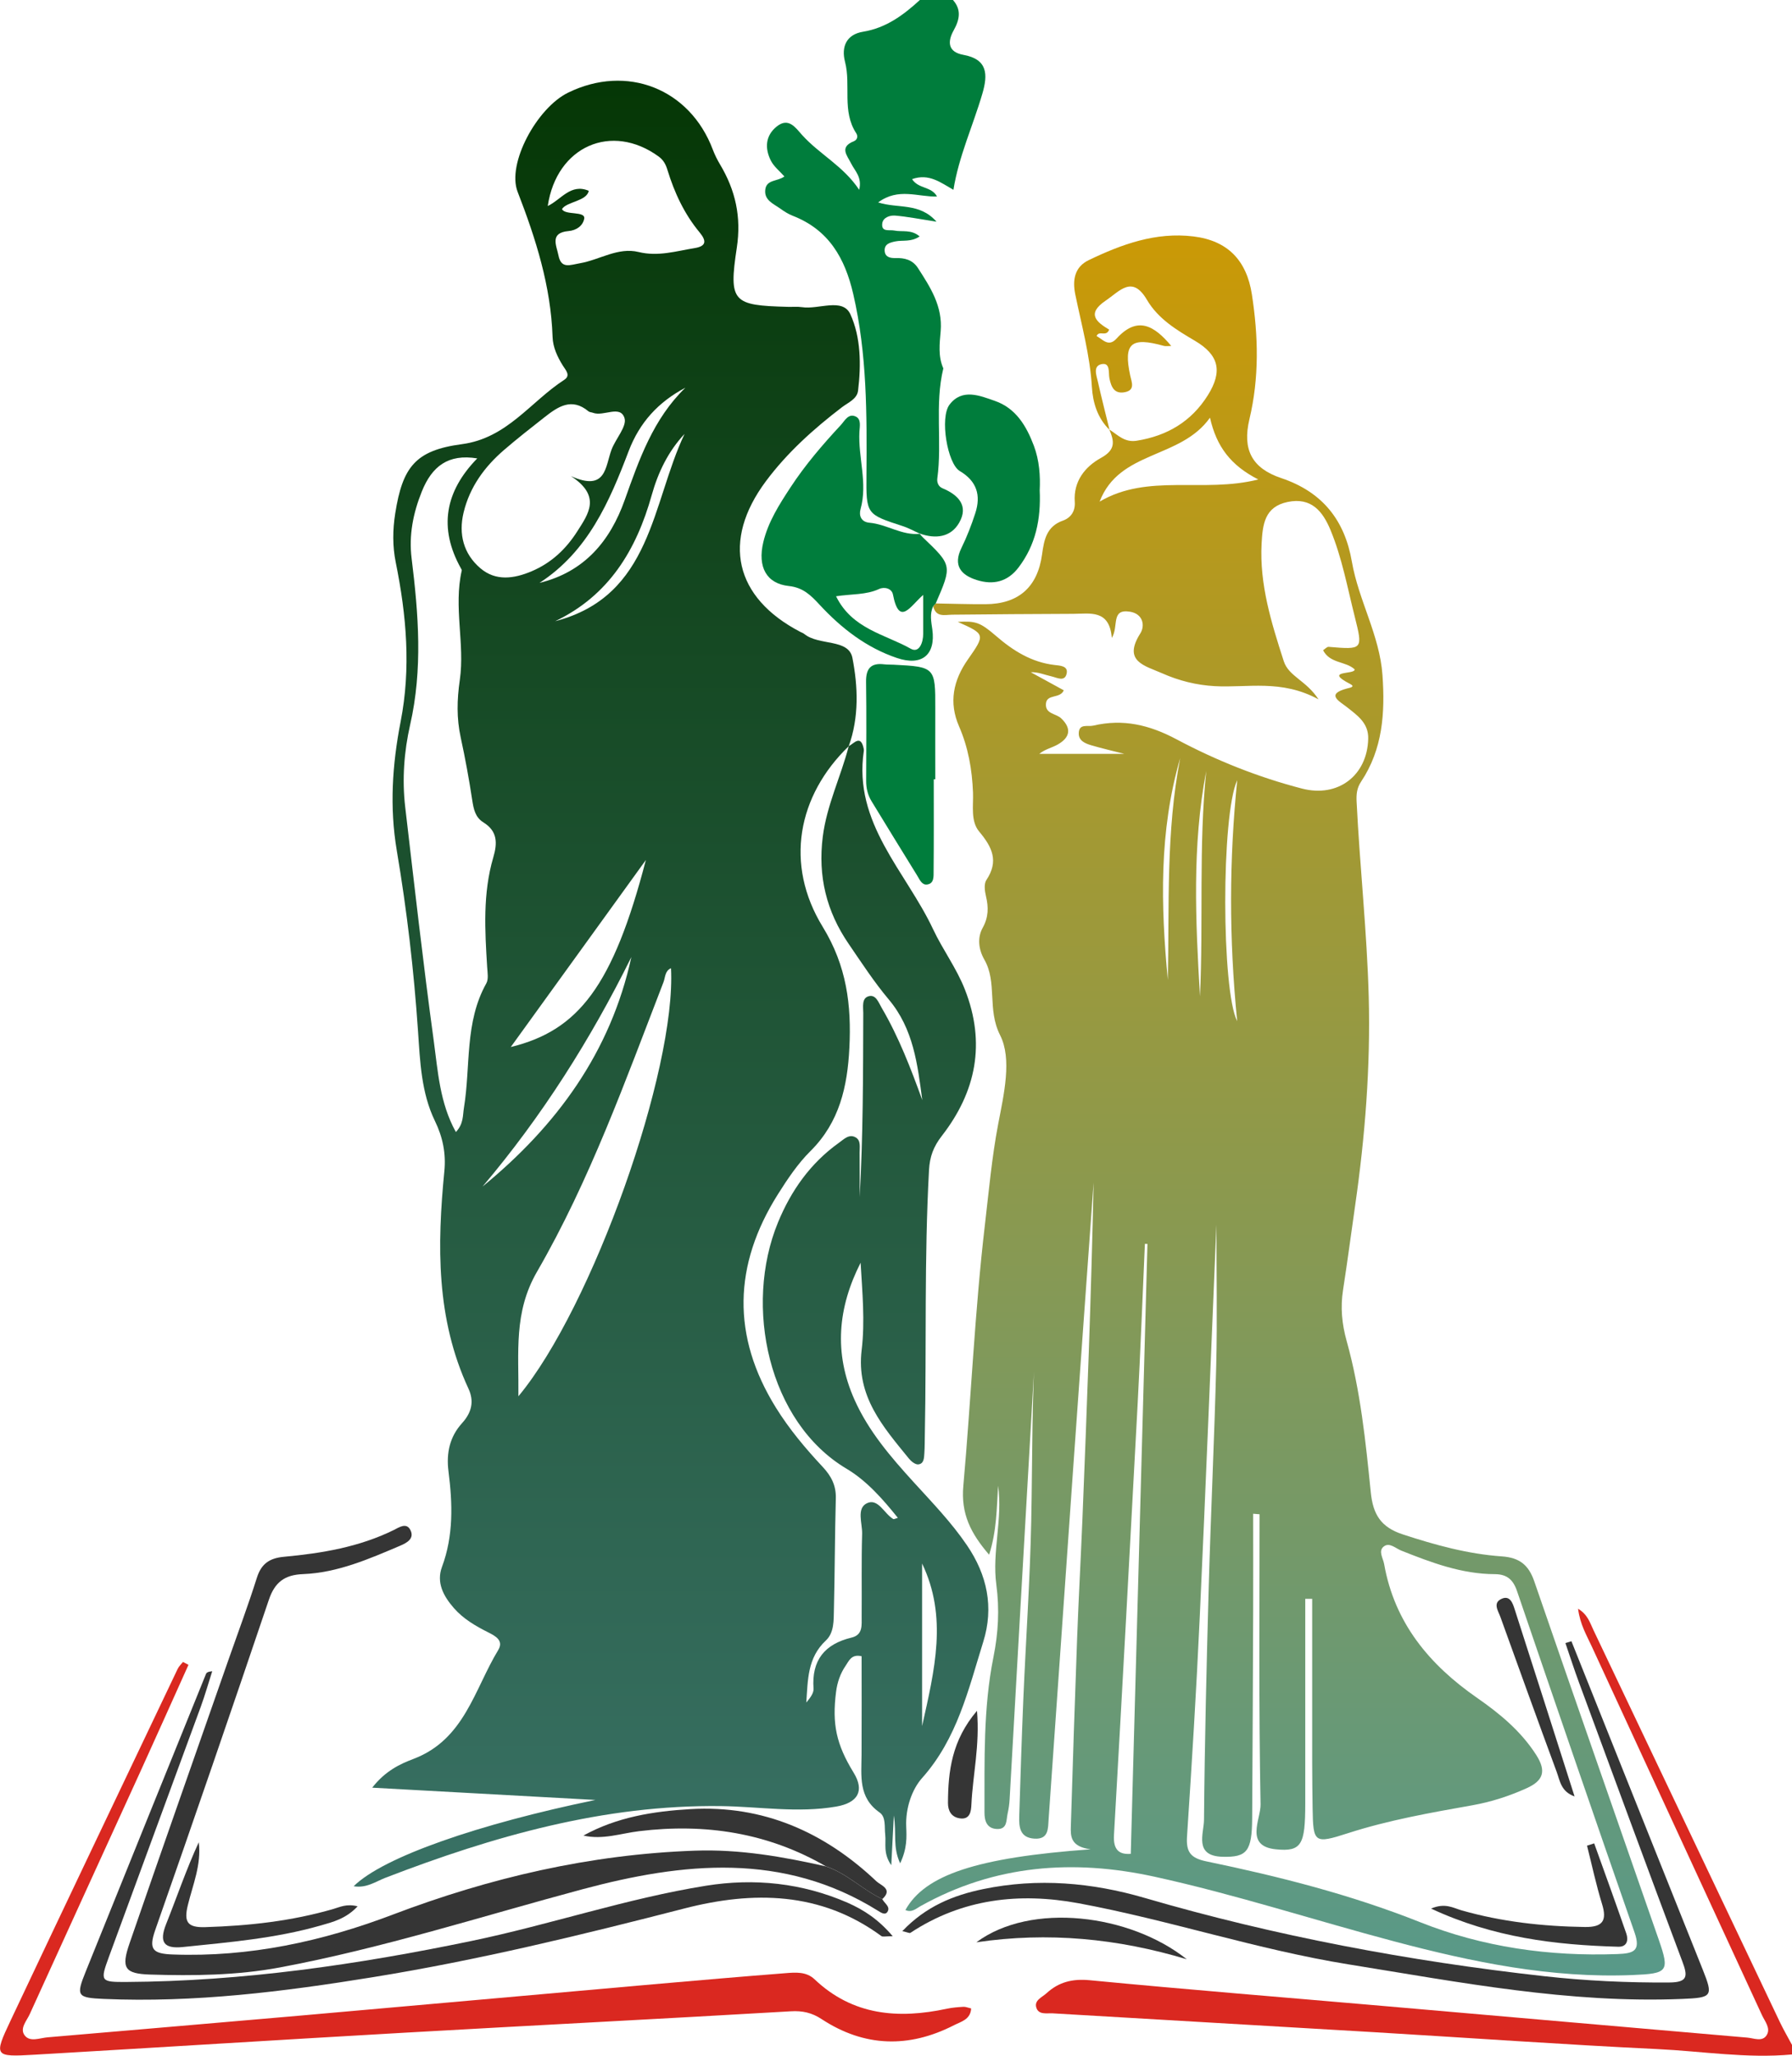 <svg width="374" height="429" viewBox="0 0 374 429" fill="none" xmlns="http://www.w3.org/2000/svg">
<g clip-path="url(#clip0_87_209)">
<path d="M198.887 0C200.727 2.06 200.242 4.169 199.045 6.318C197.65 8.811 197.907 10.871 201.053 11.443C206.168 12.369 206.178 15.572 205.04 19.495C203.082 26.217 200.094 32.633 198.986 39.611C196.384 38.152 193.91 36.112 190.349 37.384C191.734 39.483 194.375 38.842 195.563 41.011C191.576 41.129 187.509 39.099 183.275 42.243C187.46 43.583 191.882 42.213 195.454 46.264C191.952 45.722 189.399 45.209 186.827 44.992C185.719 44.904 184.264 45.377 184.126 46.668C183.928 48.501 185.64 47.9 186.639 48.107C188.271 48.452 190.161 47.811 191.932 49.339C190.141 50.551 188.429 50.068 186.896 50.374C185.719 50.61 184.502 50.926 184.64 52.434C184.759 53.675 185.857 53.883 186.876 53.853C188.805 53.794 190.477 54.218 191.585 55.942C194.178 59.964 196.76 63.916 196.324 69.1C196.107 71.672 195.751 74.353 196.878 76.876C195.038 84.456 196.661 92.222 195.622 99.851C195.513 100.688 195.859 101.546 196.7 101.891C200.034 103.29 202.201 105.557 200.183 109.086C198.432 112.141 195.226 112.525 191.932 111.333L191.991 111.372C190.794 110.84 189.636 110.19 188.39 109.785C180.812 107.321 180.762 107.341 180.831 99.092C180.93 86.447 180.96 73.841 178.081 61.383C176.34 53.843 172.966 47.949 165.427 45.022C164.517 44.667 163.656 44.115 162.865 43.544C161.44 42.519 159.442 41.799 159.719 39.562C159.976 37.423 162.301 37.896 163.706 36.822C162.726 35.708 161.51 34.762 160.886 33.53C159.59 30.957 159.719 28.316 162.113 26.394C164.606 24.393 166.07 26.7 167.416 28.188C171.027 32.199 176.033 34.654 179.318 39.611C179.961 36.97 178.417 35.678 177.656 34.151C176.795 32.416 175.113 30.721 178.21 29.469C178.942 29.174 179.1 28.425 178.704 27.814C175.667 23.191 177.636 17.8 176.36 12.901C175.538 9.748 176.666 7.185 180.119 6.623C184.947 5.835 188.558 3.134 191.981 0C194.276 0 196.582 0 198.887 0Z" fill="#007D3C"/>
<path d="M374 428.734C364.581 429.611 355.262 428.054 345.903 427.61C326.175 426.664 306.468 425.255 286.75 424.082C264.401 422.751 242.052 421.48 219.703 420.149C218.476 420.08 216.745 420.524 216.28 418.937C215.824 417.409 217.487 416.808 218.407 415.961C220.969 413.615 223.798 412.895 227.439 413.24C247.919 415.211 268.428 416.848 288.927 418.632C314.175 420.82 339.423 423.047 364.671 425.215C366.065 425.334 367.856 426.191 368.756 424.634C369.568 423.234 368.331 421.815 367.728 420.514C355.895 394.869 344.043 369.233 332.21 343.588C331.132 341.243 329.767 338.986 329.351 335.713C331.379 336.936 331.844 338.67 332.537 340.119C345.537 367.39 358.487 394.691 371.467 421.973C372.239 423.599 373.159 425.156 374.01 426.753C374 427.423 374 428.074 374 428.734Z" fill="#DA2820"/>
<path d="M177.131 155.724C178.289 155.084 179.624 153.27 180.248 156.188C180.277 156.345 180.307 156.523 180.287 156.68C178.031 171.809 189.063 181.833 194.732 193.896C196.75 198.194 199.639 202.037 201.39 206.522C205.763 217.689 203.735 227.821 196.552 237.056C194.83 239.273 194.039 241.382 193.891 244.152C192.881 262.533 193.376 280.924 193.02 299.306C192.99 300.617 193.01 301.937 192.921 303.248C192.852 304.204 192.862 305.466 191.655 305.594C191.041 305.663 190.161 304.963 189.696 304.382C184.314 297.758 178.665 291.421 179.832 281.723C180.554 275.74 179.961 269.6 179.614 263.509C174.885 272.833 173.955 282.314 178.358 292.141C181.306 298.715 185.907 304.047 190.675 309.29C194.553 313.548 198.56 317.687 201.805 322.467C206.03 328.667 207.464 335.398 205.209 342.623C202.102 352.587 199.787 362.818 192.426 371.067C190.329 373.423 188.974 377.326 189.132 381.15C189.221 383.357 189.359 385.674 187.866 388.847C186.263 385.368 187.153 382.599 186.55 378.863C186.342 382.855 186.203 385.683 186.015 389.241C184.264 386.748 184.967 384.727 184.749 382.855C184.561 381.229 184.947 379.188 183.562 378.222C179.11 375.108 179.783 370.614 179.812 366.208C179.852 359.338 179.822 352.469 179.822 345.629C177.695 345.136 177.181 346.595 176.508 347.58C175.38 349.216 174.747 351.059 174.49 353.07C173.639 359.782 174.529 364.01 178.15 369.914C180.505 373.748 179.021 376.222 174.539 377C166.466 378.4 158.482 377 150.459 376.902C126.012 376.596 102.98 383.18 80.433 391.863C78.395 392.652 76.496 394.071 73.814 393.627C79.978 387.507 100.012 380.617 124.271 375.62C109.045 374.783 93.819 373.945 77.683 373.058C80.433 369.539 83.48 368.12 86.32 367.046C96.935 363.005 98.983 352.577 103.97 344.357C105.186 342.367 103.415 341.41 101.902 340.652C99.24 339.311 96.688 337.833 94.699 335.546C92.543 333.072 91.029 330.254 92.246 326.981C94.68 320.437 94.452 313.735 93.601 307.043C93.107 303.16 93.898 299.779 96.441 296.98C98.479 294.733 98.983 292.387 97.766 289.775C90.999 275.198 91.227 259.872 92.74 244.398C93.097 240.732 92.424 237.322 90.772 233.931C87.912 228.047 87.675 221.503 87.24 215.156C86.379 202.53 84.925 189.993 82.817 177.536C81.284 168.478 81.868 159.539 83.609 150.619C85.795 139.452 84.836 128.413 82.6 117.395C81.907 113.984 81.947 110.545 82.491 107.105C84.024 97.456 86.696 93.977 96.381 92.695C105.849 91.444 110.717 83.825 117.761 79.262C119.176 78.345 118.048 77.231 117.474 76.305C116.326 74.462 115.396 72.471 115.327 70.332C114.971 59.718 111.835 49.832 108.026 40.016C105.75 34.151 112.043 22.541 118.542 19.348C130.82 13.325 143.969 18.5 148.767 31.224C149.172 32.288 149.687 33.333 150.271 34.309C153.496 39.7 154.752 45.259 153.773 51.705C152.051 63.069 152.932 63.739 164.428 64.034C165.417 64.064 166.427 63.956 167.396 64.103C170.849 64.636 175.865 62.063 177.477 65.582C179.664 70.352 179.743 76.108 179.08 81.539C178.863 83.283 177.003 84.003 175.716 84.988C169.81 89.502 164.299 94.45 159.847 100.423C150.577 112.871 153.308 124.708 167.01 131.853C167.307 132.001 167.634 132.119 167.881 132.316C170.928 134.79 177.121 133.233 177.903 137.294C179.06 143.207 179.327 149.653 177.131 155.724C166.466 166.034 163.696 180.354 171.71 193.423C176.716 201.594 177.715 209.735 177.27 218.664C176.864 226.727 175.222 234.188 169.147 240.21C166.496 242.841 164.349 246.064 162.341 249.247C153.07 263.972 152.665 278.825 161.945 293.767C164.735 298.261 168.118 302.282 171.71 306.126C173.49 308.028 174.519 310.009 174.44 312.69C174.232 320.398 174.232 328.125 174.044 335.832C173.985 338.109 174.133 340.691 172.353 342.357C168.484 345.964 168.613 350.655 168.277 355.288C169.019 354.401 169.86 353.356 169.79 352.38C169.365 346.476 172.086 343.096 177.735 341.736C180.159 341.154 179.812 339.075 179.832 337.32C179.882 331.574 179.763 325.828 179.931 320.082C179.99 317.894 178.714 314.78 180.92 313.705C183.255 312.572 184.522 315.864 186.411 316.987C186.569 317.086 186.906 316.879 187.391 316.751C184.205 312.789 180.871 308.994 176.666 306.491C160.332 296.773 155.188 272.567 162.37 255.102C165.101 248.459 169.147 242.723 175.083 238.485C176.122 237.746 177.22 236.553 178.605 237.371C179.713 238.022 179.387 239.431 179.407 240.545C179.446 243.63 179.417 246.705 179.417 249.79C180.139 236.977 180.129 224.174 180.168 211.381C180.168 210.129 179.802 208.335 181.277 207.902C182.8 207.458 183.364 209.222 183.987 210.277C187.569 216.378 190.082 222.942 192.486 229.575C191.496 222.124 190.655 214.712 185.481 208.562C182.424 204.925 179.812 200.904 177.121 196.972C172.491 190.21 170.671 182.868 171.719 174.589C172.56 167.965 175.499 162.062 177.131 155.724ZM99.606 95.662C93.522 94.667 90.139 97.328 88.031 102.581C86.211 107.115 85.311 111.688 85.904 116.507C87.339 128.108 88.249 139.639 85.597 151.26C84.331 156.818 83.896 162.653 84.569 168.409C86.478 184.701 88.308 201.003 90.534 217.255C91.395 223.583 91.781 230.176 95.145 236.238C96.787 234.483 96.559 232.758 96.826 231.172C98.251 222.498 96.935 213.352 101.496 205.211C101.991 204.324 101.744 202.964 101.674 201.83C101.199 194.143 100.744 186.435 102.95 178.925C103.831 175.949 103.851 173.455 100.893 171.622C99.191 170.567 98.845 168.862 98.558 166.98C97.895 162.604 97.094 158.238 96.154 153.911C95.283 149.88 95.362 146.085 95.966 141.877C97.044 134.396 94.63 126.669 96.371 119.05C96.401 118.922 96.272 118.745 96.193 118.597C91.484 110.16 92.889 102.542 99.606 95.662ZM119.156 99.358C126.556 102.67 126.299 97.407 127.625 93.849C128.475 91.562 130.889 88.97 130.335 87.235C129.435 84.436 125.963 86.989 123.746 86.141C123.44 86.023 123.044 86.033 122.816 85.836C119.275 82.879 116.406 84.9 113.606 87.097C110.766 89.325 107.907 91.562 105.177 93.918C101.11 97.426 98.034 101.645 96.757 106.947C95.669 111.461 96.737 115.581 100.25 118.577C103.465 121.327 107.274 120.775 110.974 119.208C115.06 117.473 118.117 114.595 120.472 110.899C122.807 107.233 125.557 103.537 119.156 99.358ZM140.041 202.047C138.755 202.609 138.864 203.94 138.478 204.945C130.543 225.475 123.113 246.301 112.072 265.401C107.175 273.868 108.293 282.166 108.194 291.382C123.638 272.823 141.169 223.267 140.041 202.047ZM117.294 43.63C117.898 44.99 122.253 43.968 121.926 45.653C121.629 47.171 120.254 48.078 118.671 48.216C114.635 48.57 116.158 51.271 116.554 53.301C117.118 56.179 118.958 55.292 121.075 54.928C125.171 54.218 128.99 51.537 133.284 52.592C137.35 53.587 141.109 52.404 144.978 51.774C147.322 51.389 147.56 50.364 146.007 48.492C142.821 44.658 140.753 40.203 139.299 35.462C138.953 34.309 138.468 33.402 137.478 32.673C127.674 25.527 116.168 30.485 114.318 42.992C117.118 41.661 119.106 38.222 122.876 39.818C122.47 42.006 118.234 42.083 117.294 43.63ZM134.797 179.467C125.359 192.536 116.218 205.182 106.601 218.497C120.729 215.047 127.941 205.793 134.797 179.467ZM100.705 247.621C116.168 234.956 127.437 219.591 131.77 199.721C123.272 216.91 113.091 232.995 100.705 247.621ZM112.597 121.642C121.975 119.346 127.338 112.91 130.385 104.335C133.402 95.869 136.331 87.413 143.048 80.908C137.389 83.894 133.491 88.152 131.206 94.135C127.189 104.7 122.717 115.078 112.597 121.642ZM142.87 90.557C139.457 94.184 137.34 98.599 136.024 103.301C132.799 114.822 127.051 124.294 115.871 129.636C136.074 124.373 135.985 105.035 142.87 90.557ZM192.446 360.206C195.078 348.418 197.798 337.419 192.446 326.282C192.446 337.32 192.446 348.369 192.446 360.206Z" fill="url(#paint0_linear_87_209)"/>
<path d="M195.296 125.93C198.748 125.989 202.211 126.107 205.664 126.087C212.54 126.058 216.557 122.549 217.487 115.679C217.902 112.634 218.426 109.845 221.84 108.642C223.561 108.031 224.442 106.592 224.313 104.769C223.986 100.393 226.519 97.347 229.804 95.544C232.93 93.819 232.524 92.055 231.525 89.64C233.286 90.744 234.671 92.38 237.224 91.976C243.615 90.951 248.641 87.964 252.074 82.494C255.2 77.507 254.428 74.077 249.363 71.101C245.505 68.824 241.706 66.538 239.371 62.566C236.304 57.342 233.722 60.732 230.724 62.763C226.658 65.522 228.923 67.257 231.486 68.785C230.882 70.401 229.408 68.844 228.864 70.125C230.2 70.864 231.357 72.5 233.039 70.647C237.402 65.848 240.924 67.967 244.446 72.195C243.773 72.195 243.318 72.293 242.913 72.185C236.027 70.253 234.444 71.633 235.878 78.355C236.175 79.754 236.996 81.43 234.711 81.854C232.544 82.248 231.921 80.75 231.545 78.966C231.308 77.813 231.773 75.664 229.972 75.98C228.033 76.325 228.834 78.335 229.141 79.685C229.893 83.036 230.754 86.368 231.565 89.699C229.042 87.255 228.072 83.983 227.884 80.76C227.489 74.166 225.738 67.868 224.422 61.472C223.808 58.475 224.234 55.726 227.222 54.287C234.107 50.975 241.221 48.383 249.076 49.339C256.199 50.206 260.177 54.306 261.275 61.442C262.62 70.165 262.828 78.788 260.76 87.491C259.256 93.789 261.265 97.712 267.379 99.762C276.046 102.669 280.656 108.603 282.14 117.197C283.545 125.309 287.947 132.572 288.531 140.901C289.085 148.746 288.59 156.335 284.069 163.116C283.169 164.466 283.06 165.748 283.129 167.275C283.802 180.876 285.296 194.468 285.662 208.039C286.048 222.557 284.9 237.193 282.813 251.662C281.972 257.506 281.21 263.361 280.3 269.196C279.736 272.823 280.052 276.252 281.052 279.84C283.931 290.149 285.019 300.804 286.087 311.409C286.552 316.031 288.185 318.702 292.765 320.2C299.532 322.418 306.349 324.3 313.443 324.793C317.113 325.049 319.022 326.557 320.21 329.997C328.817 355.002 337.573 379.947 346.239 404.922C348.495 411.437 348.04 411.851 340.788 412.156C323.771 412.866 307.358 409.475 291.064 405.158C274.354 400.733 257.901 395.352 240.993 391.646C223.996 387.92 207.583 389.133 192.12 397.776C191.19 398.299 190.25 399.205 188.964 398.585C193.03 391.271 203.794 387.635 227.617 385.92C223.373 385.358 223.423 383.15 223.492 381.041C223.897 367.913 224.323 354.795 224.808 341.666C225.114 333.466 225.569 325.276 225.906 317.076C226.846 293.648 227.756 270.221 228.241 246.773C226.806 266.84 225.342 286.907 223.937 306.973C222.225 331.199 220.563 355.425 218.852 379.641C218.713 381.544 218.911 383.899 215.854 383.692C212.866 383.495 212.649 381.307 212.718 379.06C212.975 370.86 213.232 362.65 213.579 354.459C214.103 342.159 214.964 329.869 215.221 317.569C215.508 304.145 215.29 290.711 216.309 277.277C215.201 296.595 214.083 315.913 212.985 335.24C212.223 348.674 211.481 362.118 210.71 375.551C210.65 376.527 210.512 377.522 210.294 378.478C209.987 379.829 210.274 381.76 208.088 381.682C205.951 381.603 205.456 379.977 205.466 378.202C205.496 367.371 205.189 356.509 207.336 345.816C208.355 340.76 208.622 335.832 207.939 330.687C207.019 323.837 209.295 316.987 208.305 310.039C208.009 314.691 208.048 319.402 206.436 324.448C202.617 320.003 200.519 315.952 201.054 310.049C202.676 291.914 203.428 273.7 205.555 255.604C206.376 248.597 207 241.55 208.315 234.631C209.522 228.333 211.244 220.99 208.731 216.033C205.981 210.602 208.187 205.073 205.436 200.253C204.249 198.174 203.923 195.72 205.09 193.62C206.327 191.393 206.327 189.333 205.773 187.007C205.516 185.933 205.328 184.444 205.862 183.646C208.493 179.713 207.079 176.776 204.368 173.544C202.538 171.365 203.171 168.133 203.072 165.422C202.884 160.593 202.083 156 200.153 151.565C197.987 146.588 198.946 141.975 202.003 137.619C205.674 132.385 205.624 132.346 199.886 129.773C203.616 129.576 204.516 129.813 207.9 132.73C211.461 135.805 215.29 138.21 220.088 138.772C221.187 138.9 222.869 138.949 222.641 140.418C222.314 142.428 220.573 141.394 219.455 141.147C218.06 140.842 216.735 140.23 215.122 140.28C217.348 141.502 219.584 142.724 222.018 144.055C221.266 145.829 218.545 144.814 218.308 146.735C218.031 149.002 220.366 148.864 221.454 149.889C223.739 152.048 223.284 153.94 220.732 155.379C219.525 156.059 218.09 156.345 216.903 157.321C222.621 157.321 228.34 157.321 234.652 157.321C232 156.641 229.853 156.148 227.756 155.527C226.48 155.152 225.085 154.581 225.144 152.984C225.223 150.934 226.994 151.703 228.161 151.427C234.384 149.968 239.855 151.249 245.574 154.295C253.825 158.691 262.6 162.199 271.742 164.565C279.251 166.506 285.355 161.845 285.553 154.177C285.642 150.885 283.307 149.308 281.091 147.553C279.577 146.351 276.56 144.873 281.16 143.67C281.645 143.542 282.961 143.345 281.803 142.744C276.046 139.777 282.921 140.861 282.714 139.679C280.864 137.954 277.569 138.506 276.135 135.687C276.56 135.421 276.946 134.958 277.292 134.987C284.445 135.588 284.475 135.588 282.733 128.65C281.21 122.608 280.092 116.438 277.698 110.643C276.075 106.72 273.701 103.734 268.754 104.749C263.916 105.745 263.521 109.45 263.303 113.432C262.848 121.997 265.351 129.98 267.923 137.964C268.962 141.177 272.583 141.955 275.185 145.947C267.409 141.709 260.374 143.572 253.518 143.187C249.67 142.97 246.039 142.054 242.547 140.506C238.916 138.9 234.276 138.042 237.986 132.188C239.005 130.582 238.579 128.098 235.839 127.654C231.763 126.994 233.544 130.68 232.04 133.124C231.555 127.122 227.489 128.088 223.996 128.098C215.587 128.118 207.178 128.196 198.778 128.275C197.165 128.295 195.365 128.886 194.781 126.57C194.92 126.334 195.098 126.127 195.296 125.93ZM262.877 316.002C262.432 315.962 261.987 315.923 261.542 315.893C261.542 322.605 261.562 329.317 261.542 336.029C261.482 350.478 261.433 364.936 261.334 379.385C261.285 386.343 260.275 387.615 255.141 387.477C249.136 387.319 251.253 382.647 251.282 379.77C251.421 363.517 251.817 347.265 252.272 331.022C252.707 315.597 253.449 300.193 253.835 284.768C254.062 275.454 253.874 266.13 253.874 255.555C252.687 283.704 251.639 310.6 250.392 337.478C249.69 352.715 248.75 367.952 247.741 383.17C247.523 386.403 248.384 387.733 251.757 388.433C266.924 391.577 281.883 395.362 296.357 401.118C309.475 406.341 323.346 408.303 337.543 407.78C340.917 407.652 342.49 407.169 341.134 403.266C332.863 379.543 324.711 355.77 316.599 331.998C315.787 329.622 314.481 328.509 311.959 328.499C305.053 328.479 298.731 326.084 292.439 323.581C291.262 323.108 289.995 321.817 288.818 322.713C287.581 323.66 288.66 325.148 288.877 326.39C291.044 338.67 298.296 347.393 308.298 354.331C313.027 357.613 317.449 361.27 320.635 366.257C322.782 369.628 322.089 371.609 318.607 373.176C314.976 374.812 311.246 376.024 307.328 376.724C298.573 378.281 289.817 379.819 281.319 382.559C274.285 384.826 274.067 384.589 273.948 377.414C273.899 374.29 273.869 371.175 273.859 368.051C273.849 356.578 273.859 345.106 273.859 333.644C273.374 333.644 272.899 333.644 272.415 333.644C272.415 347.905 272.425 362.157 272.415 376.419C272.405 384.895 271.683 386.472 266.291 385.92C259.702 385.259 263.145 379.632 263.085 376.556C262.699 356.401 262.877 336.206 262.877 316.002ZM239.48 259.586C239.301 259.586 239.123 259.576 238.945 259.576C238.451 270.713 238.025 281.851 237.432 292.978C235.839 322.96 234.206 352.942 232.495 382.923C232.307 386.127 233.642 387.043 235.997 386.866C237.155 344.357 238.312 301.967 239.48 259.586ZM229.497 104.68C239.608 98.717 251.094 102.965 262.61 100.058C256.862 97.121 253.904 93.228 252.529 87.166C246.346 95.869 233.613 93.927 229.497 104.68ZM251.747 160.898C248.76 176.491 249.521 192.201 250.441 207.931C251.174 192.27 250.145 176.569 251.747 160.898ZM258.218 162.81C254.844 170.055 254.923 206.748 258.208 213.105C256.466 195.621 256.546 179.23 258.218 162.81ZM243.734 204.511C244.05 188.998 243.328 173.534 246.316 158.208C241.864 173.494 242.26 189.017 243.734 204.511Z" fill="url(#paint1_linear_87_209)"/>
<path d="M39.336 347.422C35.992 354.844 32.678 362.275 29.304 369.687C21.607 386.57 13.87 403.434 6.203 420.327C5.56 421.746 3.997 423.372 5.214 424.831C6.332 426.172 8.31 425.294 9.923 425.156C27.474 423.648 45.025 422.17 62.566 420.632C87.16 418.474 111.746 416.256 136.341 414.088C145.522 413.28 154.703 412.491 163.894 411.772C166.011 411.604 168.257 411.397 169.998 413.043C177.982 420.623 187.48 421.362 197.64 419.184C198.758 418.947 199.925 418.858 201.073 418.789C201.528 418.76 202.003 418.977 202.686 419.134C202.547 421.47 200.549 421.884 199.114 422.623C189.676 427.453 180.396 427.206 171.472 421.352C169.434 420.012 167.485 419.578 165.022 419.726C138.23 421.293 111.419 422.653 84.628 424.181C58.826 425.649 33.034 427.275 7.232 428.783C-1.197 429.276 -1.326 429.138 2.206 421.667C13.771 397.165 25.446 372.713 37.09 348.25C37.347 347.718 37.822 347.294 38.188 346.821C38.554 347.009 38.94 347.216 39.336 347.422Z" fill="#DA2820"/>
<path d="M184.136 396.308C184.552 397.156 185.788 397.826 185.294 398.831C184.809 399.817 183.859 399.127 183.206 398.723C163.449 386.432 142.554 388.64 121.56 394.258C100.567 399.886 79.85 406.558 58.431 410.569C49.467 412.245 40.405 412.334 31.333 412.058C26.049 411.89 25.238 410.747 27.029 405.563C33.826 385.851 40.761 366.178 47.637 346.496C49.645 340.76 51.772 335.063 53.603 329.278C54.533 326.311 56.254 325.148 59.291 324.872C67.186 324.143 74.972 322.842 82.195 319.284C83.273 318.751 84.826 317.638 85.657 319.303C86.548 321.077 84.915 321.974 83.54 322.556C77.02 325.325 70.471 328.203 63.268 328.489C59.42 328.637 57.362 330.155 56.115 333.841C48.329 356.864 40.434 379.848 32.391 402.783C30.976 406.834 31.887 407.721 36.081 407.869C52.029 408.45 67.206 405.159 81.967 399.551C102.288 391.833 123.173 386.974 144.988 386.206C154.337 385.87 163.35 387.447 172.353 389.478C176.746 390.936 180.01 394.347 184.136 396.308Z" fill="#353535"/>
<path d="M194.742 126.55C194 128.137 194.356 129.744 194.584 131.37C195.296 136.633 192.417 139.087 187.173 137.303C180.822 135.155 175.608 131.114 171.087 126.235C169.276 124.284 167.664 122.618 164.636 122.293C159.957 121.79 158.077 118.321 159.304 113.146C160.303 108.938 162.618 105.311 164.963 101.733C168.03 97.042 171.67 92.804 175.47 88.713C176.291 87.836 177.043 86.19 178.606 86.93C179.783 87.491 179.427 88.989 179.368 90.073C179.071 95.465 181.119 100.807 179.605 106.227C179.219 107.617 179.724 108.928 181.455 109.086C185.076 109.401 188.222 111.786 191.982 111.402L191.922 111.362C192.13 111.609 192.328 111.885 192.565 112.102C198.729 117.986 198.729 117.986 195.286 125.939C195.098 126.127 194.92 126.334 194.742 126.55ZM192.674 124.155C190.023 126.422 187.688 130.887 186.362 124.057C186.125 122.815 184.601 122.391 183.473 122.914C180.772 124.165 177.794 123.929 174.49 124.431C177.854 131.291 184.73 132.356 190.082 135.381C191.833 136.367 192.684 134.09 192.674 132.267C192.664 129.823 192.674 127.378 192.674 124.155Z" fill="#007D3C"/>
<path d="M327.966 342.494C332.646 354.203 337.325 365.922 342.015 377.631C346.467 388.768 350.929 399.885 355.371 411.023C357.607 416.621 357.34 416.887 351.087 417.143C327.511 418.119 304.538 413.644 281.428 409.929C262.343 406.854 244.03 400.684 225.085 397.175C212.698 394.888 200.796 396.229 190.003 403.355C189.834 403.473 189.439 403.246 188.321 403C193.198 397.855 198.936 395.509 205.219 394.218C216.606 391.872 227.845 392.838 238.926 396.071C266.192 404.025 294.012 409.239 322.218 412.393C330.875 413.358 339.611 413.772 348.366 413.713C352.314 413.694 352.244 412.343 351.117 409.337C343.855 389.96 336.712 370.544 329.549 351.128C328.54 348.398 327.649 345.628 326.71 342.879C327.125 342.76 327.551 342.632 327.966 342.494Z" fill="#353535"/>
<path d="M186.312 404.054C184.828 404.054 184.245 404.241 183.948 404.025C171.284 394.711 157.137 394.583 142.821 398.269C121.283 403.818 99.706 409.071 77.732 412.619C59.172 415.625 40.563 417.961 21.686 417.143C16.107 416.896 15.82 416.552 17.877 411.466C26.227 390.749 34.607 370.041 42.987 349.334C43.096 349.058 43.383 348.841 44.293 348.762C43.501 351.216 42.799 353.71 41.918 356.125C35.537 373.55 29.106 390.956 22.725 408.381C20.865 413.467 20.974 413.634 26.346 413.605C50.664 413.467 74.576 409.987 98.34 405.059C114.793 401.649 130.751 396.179 147.352 393.518C157.463 391.902 167.406 392.946 176.894 397.066C180.327 398.584 183.354 400.565 186.312 404.054Z" fill="#353535"/>
<path d="M216.992 102.324C217.259 108.386 216.151 113.698 212.599 118.39C210.284 121.455 207.257 122.115 203.853 121.041C200.598 120.016 198.847 118.045 200.658 114.349C201.805 112.013 202.755 109.549 203.557 107.075C204.754 103.379 203.883 100.412 200.302 98.293C197.729 96.766 196.097 87.156 198.175 84.436C200.806 80.996 204.487 82.563 207.652 83.667C212.025 85.185 214.222 88.91 215.765 93.001C216.932 96.096 217.14 99.368 216.992 102.324Z" fill="#007D3C"/>
<path d="M194.88 162.633C194.88 169.03 194.91 175.426 194.85 181.823C194.84 182.887 194.989 184.385 193.485 184.582C192.397 184.73 191.922 183.528 191.417 182.71C188.222 177.545 185.046 172.371 181.88 167.177C181.098 165.886 180.762 164.466 180.772 162.949C180.792 156.059 180.851 149.17 180.752 142.281C180.712 139.531 181.741 138.289 184.531 138.634C185.184 138.713 185.847 138.673 186.5 138.713C195.147 139.156 195.226 139.245 195.196 147.859C195.177 152.777 195.196 157.705 195.196 162.623C195.097 162.633 194.989 162.633 194.88 162.633Z" fill="#007D3C"/>
<path d="M184.136 396.308C180.01 394.347 176.746 390.937 172.343 389.458C160.234 382.451 147.154 380.46 133.403 382.135C129.554 382.598 125.805 383.978 121.768 383.052C128.723 379.198 136.39 377.976 144.137 377.532C159.294 376.655 172.066 382.332 182.919 392.602C183.829 393.46 186.441 394.219 184.136 396.308Z" fill="#353535"/>
<path d="M74.636 397.816C72.202 400.428 69.472 401.088 66.85 401.837C57.481 404.518 47.815 405.316 38.179 406.312C34.182 406.726 33.173 405.296 34.667 401.532C36.932 395.854 38.891 390.059 41.483 384.451C42.057 389.093 40.256 393.282 39.208 397.55C38.347 401.058 39.079 402.281 42.829 402.162C51.901 401.886 60.844 400.911 69.58 398.368C70.966 397.974 72.301 397.234 74.636 397.816Z" fill="#353535"/>
<path d="M247.681 408.865C233.296 404.528 218.704 403.109 203.774 405.326C215.162 396.86 235.829 399.423 247.681 408.865Z" fill="#353535"/>
<path d="M203.903 357.012C204.516 364.306 203.023 370.406 202.736 376.576C202.676 377.926 202.488 379.809 200.272 379.454C198.551 379.178 197.838 377.887 197.848 376.241C197.878 369.628 198.63 363.212 203.903 357.012Z" fill="#353535"/>
<path d="M332.715 384.678C334.961 390.936 337.236 397.195 339.413 403.483C339.888 404.863 339.591 406.302 337.731 406.252C324.593 405.878 311.682 404.35 298.672 398.289C301.59 397.037 303.292 398.151 304.984 398.644C313.423 401.058 322.04 402.004 330.786 402.133C334.476 402.182 335.436 400.832 334.357 397.343C333.121 393.341 332.25 389.231 331.221 385.161C331.716 384.993 332.22 384.835 332.715 384.678Z" fill="#353535"/>
<path d="M328.619 374.881C325.76 373.865 325.582 371.628 324.869 369.716C320.902 358.973 317.024 348.191 313.136 337.418C312.671 336.127 311.454 334.471 313.462 333.614C315.154 332.894 315.728 334.599 316.104 335.782C320.308 348.802 324.454 361.851 328.619 374.881Z" fill="#353535"/>
</g>
<defs>
<linearGradient id="paint0_linear_87_209" x1="140.042" y1="16.842" x2="140.042" y2="393.711" gradientUnits="userSpaceOnUse">
<stop stop-color="#053705"/>
<stop offset="1" stop-color="#397165"/>
</linearGradient>
<linearGradient id="paint1_linear_87_209" x1="268.202" y1="49.138" x2="268.202" y2="412.25" gradientUnits="userSpaceOnUse">
<stop stop-color="#CA9906"/>
<stop offset="1" stop-color="#589989"/>
</linearGradient>
<clipPath id="clip0_87_209">
<rect width="374" height="429" fill="white"/>
</clipPath>
</defs>
</svg>
